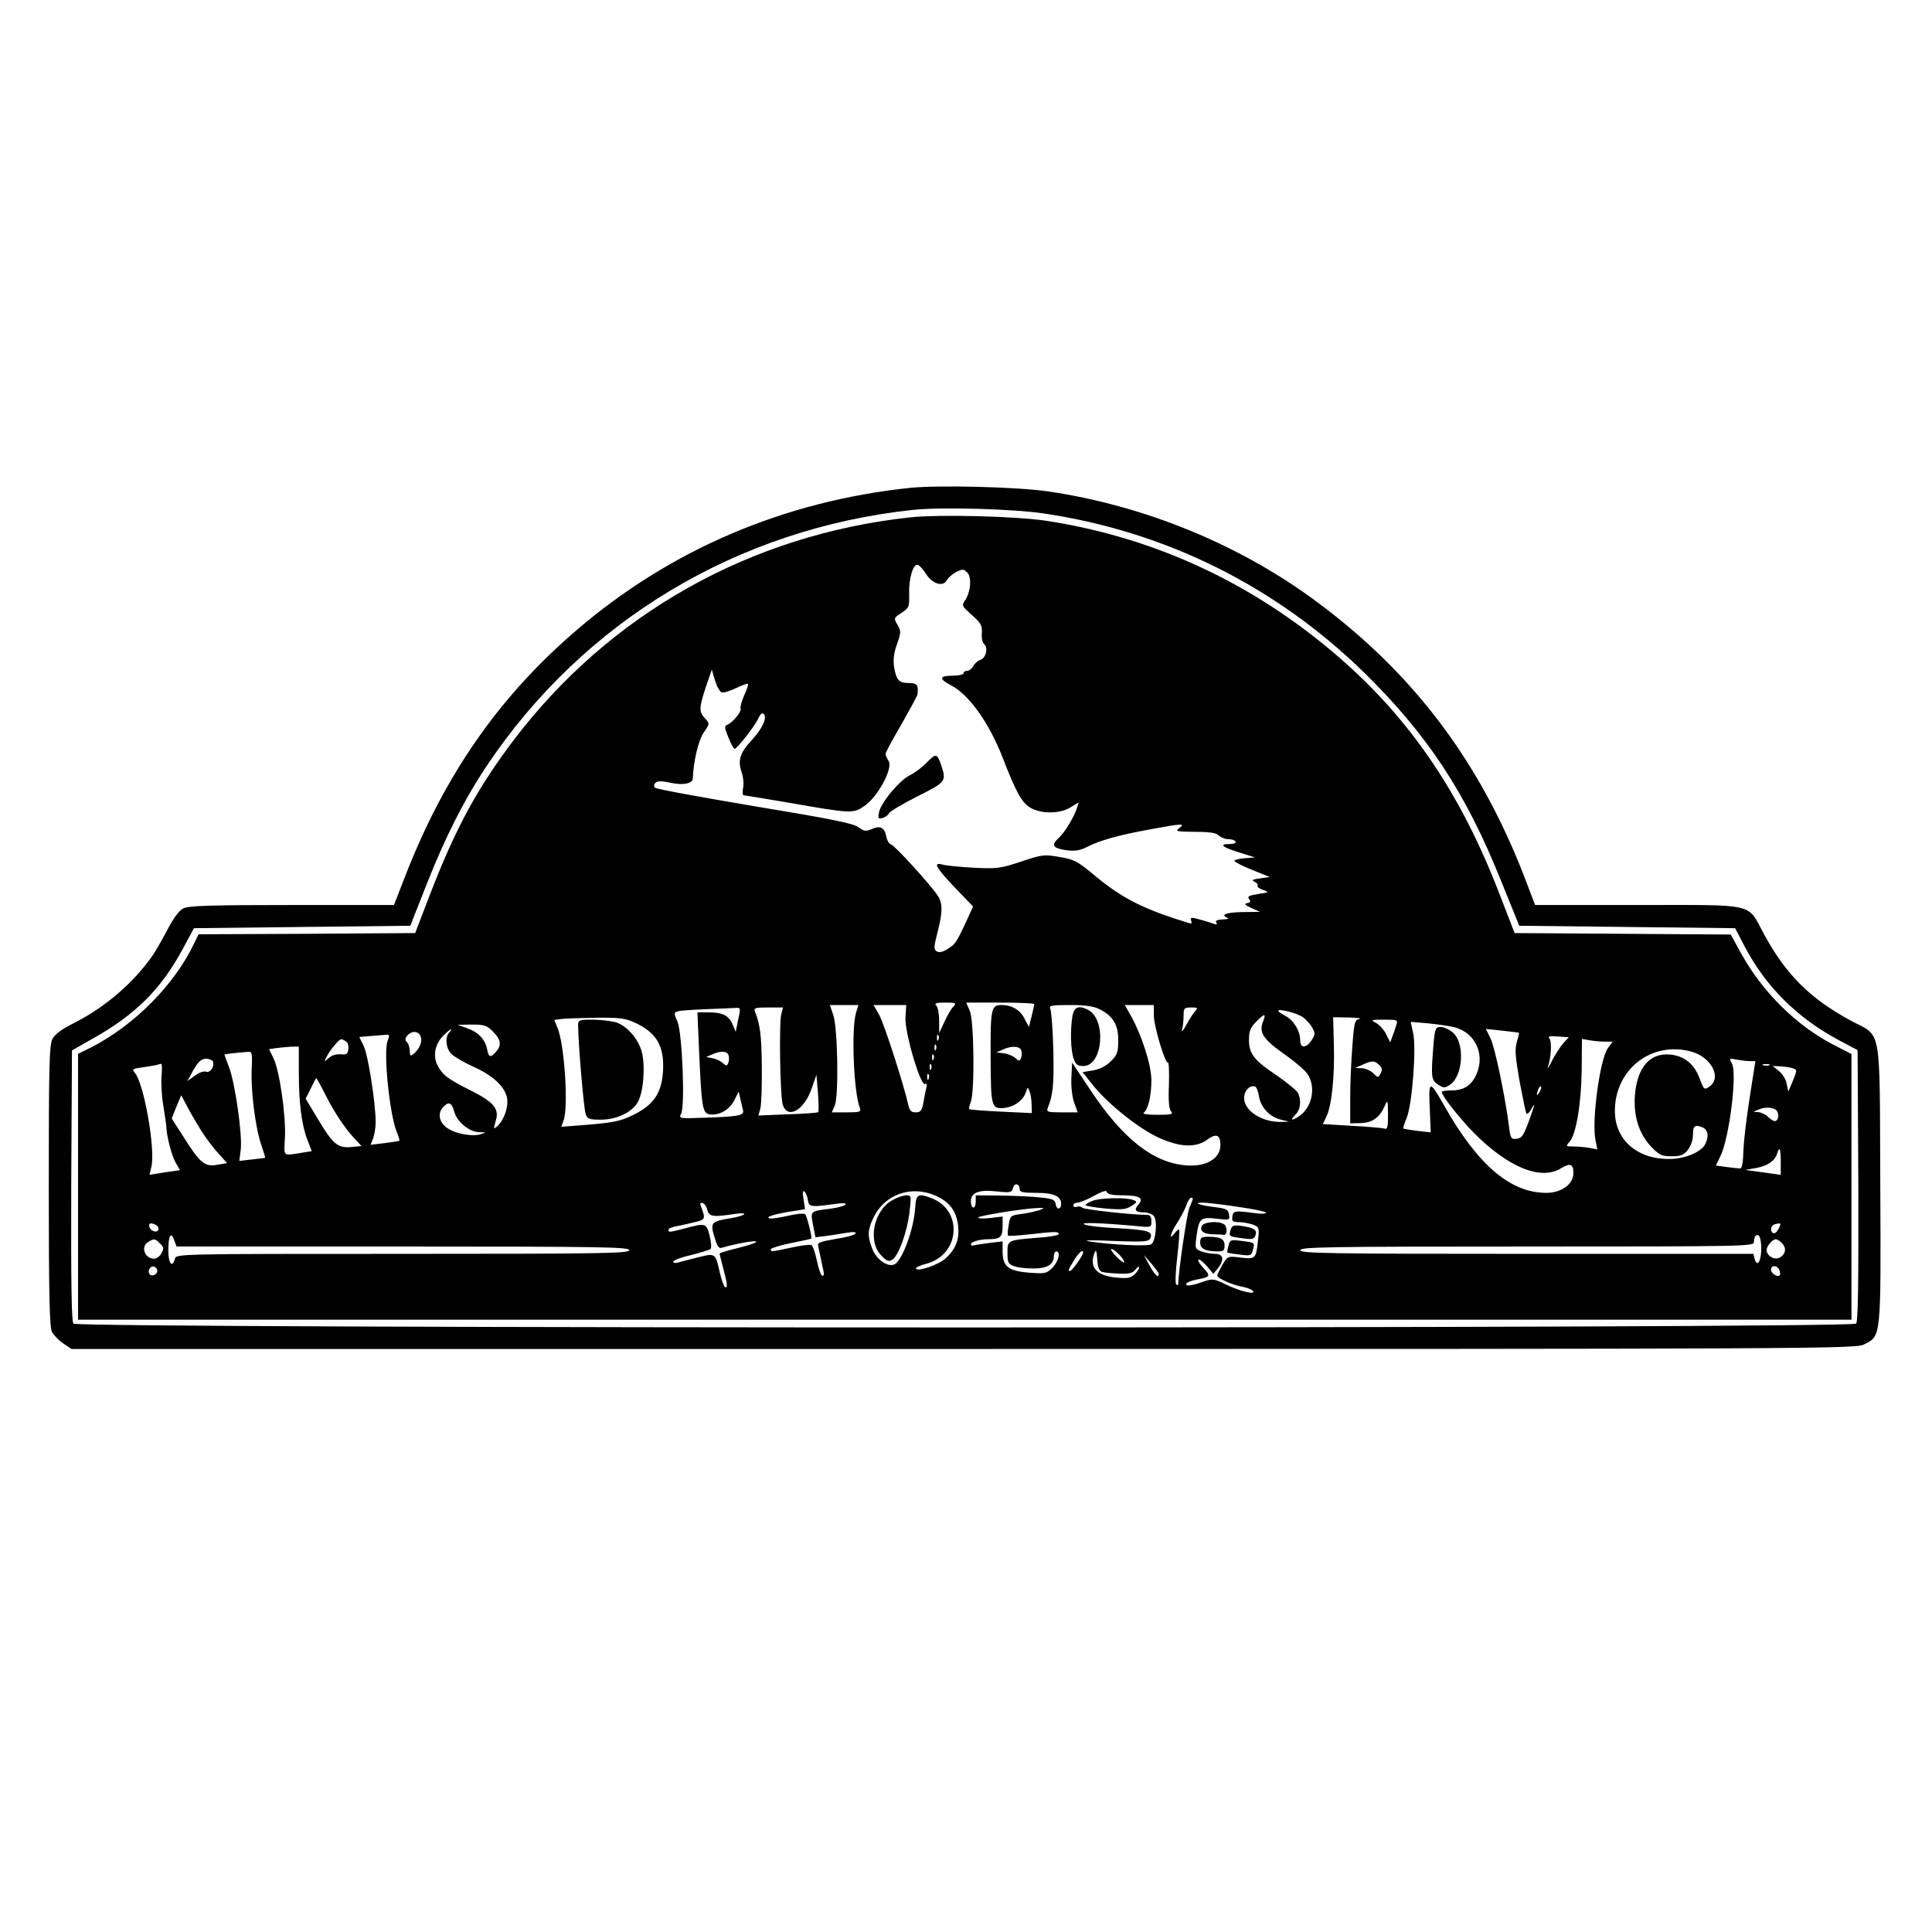 <?xml version="1.0" encoding="UTF-8" standalone="yes"?>
<svg version="1.0" xmlns="http://www.w3.org/2000/svg" width="100mm" height="100mm" viewBox="0 0 792 612" preserveAspectRatio="xMidYMid meet">
  <g transform="translate(0,612) scale(0.1,-0.1)" fill="#000000" stroke="none">
    <path d="M3730 5020 c-514 -54 -980 -252 -1365 -582 -319 -273 -544 -596 -706
-1015 l-44 -113 -418 0 c-342 0 -423 -3 -446 -14 -17 -9 -41 -41 -65 -88 -21
-40 -48 -86 -59 -103 -79 -114 -197 -215 -324 -279 -50 -25 -77 -45 -88 -65
-13 -26 -15 -109 -15 -603 0 -438 3 -579 13 -598 7 -13 28 -35 46 -47 l34 -23
3656 0 c3461 0 3658 1 3691 18 72 36 71 18 68 659 -3 663 8 600 -121 669 -168
91 -267 190 -357 357 -69 127 -25 117 -515 117 l-422 0 -47 123 c-182 467
-451 824 -840 1114 -316 237 -708 399 -1106 458 -125 19 -451 27 -570 15z
m550 -105 c498 -74 947 -297 1309 -649 262 -257 417 -491 562 -851 l77 -190
442 -5 443 -5 38 -73 c87 -166 215 -294 387 -386 l77 -41 3 -554 c1 -401 -1
-558 -9 -567 -17 -21 -7291 -21 -7308 0 -8 9 -10 166 -9 567 l3 553 81 46
c180 100 286 206 377 377 l42 78 443 5 444 5 67 170 c76 193 154 347 246 485
397 594 1029 974 1750 1050 112 12 409 4 535 -15z"/>
    <path d="M3730 4899 c-655 -71 -1232 -396 -1625 -914 -149 -197 -238 -361
-344 -636 l-59 -154 -444 -3 -444 -2 -18 -37 c-81 -171 -247 -337 -423 -427
l-53 -26 0 -545 0 -545 3635 0 3635 0 0 544 0 545 -79 41 c-148 77 -286 214
-372 369 l-44 80 -443 3 -443 3 -60 155 c-158 413 -365 719 -657 973 -350 304
-754 493 -1202 562 -126 19 -441 27 -560 14z m67 -233 c26 -40 69 -53 84 -25
5 10 23 26 39 34 26 13 30 13 45 -2 20 -19 14 -82 -10 -116 -13 -19 -11 -23
29 -58 37 -33 43 -43 41 -73 -2 -19 2 -40 9 -46 18 -14 8 -58 -15 -65 -11 -4
-24 -15 -29 -26 -6 -10 -17 -19 -25 -19 -8 0 -15 -4 -15 -10 0 -5 -20 -10 -45
-10 -55 0 -57 -13 -7 -39 74 -38 156 -153 212 -296 54 -140 78 -184 112 -205
44 -27 122 -27 166 0 l34 21 -7 -23 c-11 -35 -50 -101 -74 -122 -33 -30 -26
-43 28 -51 38 -5 57 -2 87 13 55 28 132 49 258 72 134 25 146 25 120 5 -17
-13 -11 -14 64 -15 61 0 88 -4 98 -15 9 -8 26 -15 39 -15 13 0 27 -4 30 -10 4
-6 -7 -10 -26 -10 -45 0 -27 -14 46 -36 l60 -19 -42 -3 c-24 -2 -43 -7 -43
-11 0 -4 33 -21 73 -37 l72 -29 -40 -6 c-30 -4 -36 -7 -23 -13 10 -5 16 -12
13 -16 -3 -5 7 -13 22 -18 27 -9 26 -10 -20 -17 -37 -6 -45 -10 -37 -20 8 -10
7 -14 -7 -17 -14 -4 -10 -8 17 -20 l35 -16 -72 -1 c-66 -1 -93 -11 -60 -24 6
-3 -3 -6 -21 -6 -19 -1 -31 -5 -27 -11 8 -12 3 -12 -27 -1 -13 4 -36 11 -52
15 -23 6 -27 4 -23 -8 4 -9 1 -13 -6 -11 -190 58 -274 101 -386 193 -74 62
-87 69 -148 79 -63 11 -71 10 -157 -19 -85 -28 -98 -30 -196 -25 -58 3 -115 9
-127 13 -40 11 -26 -13 51 -94 l75 -78 -25 -55 c-43 -93 -48 -100 -79 -119
-20 -13 -35 -16 -45 -10 -13 8 -12 18 3 77 22 85 22 122 0 153 -35 51 -176
205 -190 208 -8 2 -17 17 -20 34 -7 36 -25 45 -60 29 -23 -10 -31 -9 -54 8
-22 16 -112 34 -426 86 -219 37 -402 70 -408 76 -5 6 -5 13 2 20 8 8 25 8 63
0 49 -11 89 -3 90 17 3 72 23 158 45 189 25 37 25 37 5 58 -25 27 -25 43 4
130 l24 70 13 -44 c7 -23 19 -46 27 -49 8 -3 34 5 59 17 25 12 47 20 49 18 3
-2 -4 -23 -15 -47 -11 -24 -17 -48 -15 -55 5 -12 -34 -59 -56 -67 -11 -3 -10
-13 6 -51 10 -26 22 -47 25 -47 10 0 84 94 97 124 9 19 16 26 23 19 15 -15 -6
-61 -51 -109 -47 -51 -56 -81 -40 -129 7 -20 10 -50 6 -66 -3 -16 -2 -29 2
-29 4 0 86 -14 182 -30 263 -46 268 -46 315 -13 55 39 116 153 98 183 -7 11
-13 24 -13 29 0 6 29 60 65 121 35 62 65 117 66 123 5 39 -2 47 -35 47 -41 0
-52 12 -61 67 -4 29 -1 56 12 92 17 48 17 54 2 80 -16 27 -15 28 17 49 31 20
32 24 31 79 -2 62 17 125 36 117 7 -2 22 -19 34 -38z m110 -1774 c-9 -9 -25
-38 -36 -62 l-21 -45 0 51 c0 27 -5 55 -12 62 -9 9 -1 12 37 12 45 0 47 -1 32
-18z m333 12 c0 -3 -5 -25 -11 -50 l-11 -44 -17 32 c-18 38 -52 58 -97 58 -41
0 -44 -17 -43 -219 1 -199 3 -207 55 -203 41 4 79 31 90 66 7 21 7 21 15 1 4
-11 8 -35 8 -54 l1 -34 -126 6 c-69 3 -128 8 -130 10 -3 2 0 16 6 31 16 43 13
330 -4 371 l-15 35 140 0 c76 0 139 -3 139 -6z m-731 -36 c-20 -70 -9 -329 16
-390 6 -16 0 -18 -54 -18 l-61 0 12 28 c17 39 12 319 -6 371 l-14 41 58 0 59
0 -10 -32z m203 -17 c-5 -59 62 -286 80 -275 7 5 9 -1 5 -17 -3 -13 -9 -41
-12 -61 -6 -31 -11 -38 -31 -38 -18 0 -25 7 -30 28 -18 83 -99 333 -119 370
l-24 42 67 0 67 0 -3 -49z m797 31 c54 -27 76 -64 75 -128 0 -47 -4 -59 -30
-84 -19 -20 -45 -33 -73 -38 l-43 -7 41 -52 c60 -75 176 -169 259 -211 93 -45
163 -50 212 -13 36 26 53 19 53 -23 0 -56 -60 -91 -144 -83 -133 12 -256 109
-388 307 l-76 114 -3 -60 c-2 -35 3 -79 11 -103 l15 -41 -65 0 c-58 0 -64 2
-58 18 22 53 26 99 23 236 -2 83 -8 159 -12 169 -7 15 0 17 80 17 65 0 98 -5
123 -18z m221 -24 c0 -45 47 -201 58 -194 4 2 5 -38 4 -90 -3 -64 0 -99 8
-109 11 -13 3 -15 -56 -15 -39 0 -63 4 -56 8 18 12 32 69 32 134 0 61 -39 183
-84 264 l-25 44 60 0 59 0 0 -42z m-1704 -18 l-10 -50 -12 29 c-16 38 -42 51
-99 51 l-46 0 7 -162 c10 -228 14 -252 43 -256 38 -6 81 18 101 57 l18 36 7
-30 c4 -16 9 -38 11 -47 6 -21 -22 -26 -163 -30 -98 -4 -101 -3 -91 16 17 31
5 332 -15 378 -16 37 -15 38 6 43 12 3 63 6 112 8 50 2 102 4 116 5 26 2 26 2
15 -48z m177 23 c-10 -35 -5 -328 5 -368 18 -67 89 -28 120 65 l19 54 6 -74
c3 -41 4 -76 1 -79 -2 -3 -59 -7 -125 -9 l-120 -5 8 29 c4 16 7 92 6 170 -1
128 -7 175 -28 227 -6 15 0 17 54 17 l61 0 -7 -27z m1695 10 c-9 -10 -25 -36
-37 -58 -12 -22 -19 -29 -15 -16 3 12 6 38 6 57 0 31 2 34 31 34 28 0 29 -1
15 -17z m442 -22 c14 -10 31 -29 39 -43 13 -23 13 -29 -2 -52 -23 -34 -47 -34
-47 -1 0 39 -27 83 -60 100 -17 9 -30 18 -30 21 0 11 76 -9 100 -25z m-163
-21 c-17 -44 3 -72 93 -135 41 -29 83 -65 92 -81 33 -53 16 -133 -34 -168 -32
-22 -42 -20 -18 4 22 22 26 60 10 91 -6 10 -44 41 -84 69 -95 63 -116 90 -116
147 0 36 6 50 29 74 37 37 42 36 28 -1z m-2577 -1 c91 -41 124 -97 118 -199
-5 -89 -37 -138 -119 -179 -57 -29 -87 -34 -231 -45 l-67 -5 9 25 c21 53 4
312 -24 379 l-14 34 31 4 c18 2 82 4 142 5 91 1 118 -2 155 -19z m2973 14
c-19 -4 -22 -13 -29 -111 -5 -59 -9 -154 -9 -212 l0 -105 42 1 c48 1 78 22 99
69 13 29 13 28 14 -33 0 -56 -2 -63 -17 -58 -10 2 -70 8 -134 11 l-116 7 14
30 c22 43 35 168 31 296 l-3 112 65 -1 c36 -1 55 -4 43 -6z m151 -25 c-4 -13
-11 -34 -16 -47 l-9 -24 -17 34 c-9 18 -28 39 -42 46 -23 12 -20 13 33 13 56
0 58 -1 51 -22z m238 -9 c83 -21 125 -106 93 -187 -20 -50 -52 -72 -105 -72
-22 0 -40 -3 -40 -6 0 -15 71 -105 129 -165 142 -144 276 -199 359 -149 39 24
52 19 52 -20 0 -44 -49 -80 -111 -80 -148 0 -282 115 -420 360 -61 107 -64
105 -57 -33 l3 -79 -54 6 c-30 4 -56 8 -58 10 -2 2 4 20 13 42 23 54 41 288
27 349 l-10 46 71 -6 c39 -4 88 -11 108 -16z m-3941 -18 c33 -33 36 -56 12
-83 -22 -25 -30 -23 -36 10 -8 41 -36 71 -82 87 l-40 14 58 1 c52 0 62 -3 88
-29z m-179 -3 c-19 -19 -14 -66 8 -88 12 -12 53 -36 93 -54 88 -40 137 -91
137 -142 0 -37 -19 -83 -44 -103 -13 -11 -13 -8 -4 23 16 51 -7 78 -105 127
-93 47 -113 62 -134 103 -19 37 -10 86 24 120 14 14 28 26 31 26 3 0 1 -5 -6
-12z m4385 -2 c1 -1 -3 -18 -9 -38 -9 -29 -6 -60 11 -159 13 -68 25 -127 28
-133 3 -5 12 2 19 15 19 35 17 23 -10 -51 -20 -54 -28 -66 -48 -68 -23 -3 -26
1 -32 50 -15 120 -58 326 -76 362 l-19 38 67 -7 c37 -4 68 -8 69 -9z m-4502
-16 c7 -21 -5 -49 -29 -70 -14 -11 -16 -9 -16 12 0 13 -5 29 -12 36 -8 8 -8
15 2 27 18 21 47 19 55 -5z m-136 -17 c-18 -46 8 -301 37 -372 8 -19 13 -35
11 -37 -2 -2 -29 -6 -60 -10 l-58 -7 11 27 c5 15 10 45 10 66 0 77 -31 276
-49 312 l-18 37 46 4 c25 2 54 4 63 5 15 2 16 -2 7 -25z m2258 5 c-3 -8 -6 -5
-6 6 -1 11 2 17 5 13 3 -3 4 -12 1 -19z m2563 -13 c-12 -13 -33 -45 -47 -72
-13 -26 -21 -39 -18 -28 14 39 17 105 7 117 -8 10 -1 12 35 9 l44 -3 -21 -23z
m-4992 6 c8 -4 12 -19 10 -32 -2 -20 -8 -23 -31 -21 -17 2 -37 -4 -49 -15 -21
-18 -21 -18 -8 7 14 27 50 70 59 70 3 0 12 -4 19 -9z m5159 -1 l34 0 -20 -27
c-32 -45 -66 -292 -51 -374 l8 -41 -30 6 c-17 3 -46 6 -66 6 -34 0 -34 1 -18
19 27 30 48 155 50 294 l1 128 29 -5 c16 -3 44 -6 63 -6z m-2740 -32 c-3 -8
-6 -5 -6 6 -1 11 2 17 5 13 3 -3 4 -12 1 -19z m-2612 -90 c0 -128 11 -218 35
-280 l18 -47 -37 -6 c-84 -13 -77 -19 -73 60 5 88 -22 278 -47 327 l-18 37 26
4 c14 2 42 5 61 6 l35 1 0 -102z m2961 87 c4 -8 3 -22 0 -31 -6 -15 -8 -15
-24 -1 -9 8 -30 17 -47 19 l-30 4 25 11 c36 17 70 15 76 -2z m2748 -6 c82 -23
125 -107 74 -143 -22 -15 -23 -14 -41 34 -22 59 -62 91 -120 97 -84 8 -136
-53 -145 -168 -6 -85 17 -157 67 -210 33 -34 43 -39 84 -39 37 0 49 5 66 26
12 15 21 41 21 60 0 39 7 45 38 33 24 -9 29 -38 12 -70 -18 -33 -86 -61 -150
-60 -131 0 -220 80 -220 197 0 171 151 288 314 243z m-5902 -66 c-5 -86 14
-242 38 -313 10 -30 18 -55 17 -56 -1 -1 -25 -4 -54 -7 l-52 -6 6 47 c7 60
-23 271 -48 337 -11 28 -19 51 -19 52 0 2 46 7 95 11 18 2 20 -3 17 -65z
m1954 52 c4 -8 3 -22 0 -31 -6 -15 -8 -15 -24 -1 -9 8 -28 17 -42 19 l-25 5
25 11 c35 15 60 14 66 -3z m841 -17 c-3 -8 -6 -5 -6 6 -1 11 2 17 5 13 3 -3 4
-12 1 -19z m-2954 -10 c7 -21 -12 -48 -29 -41 -8 3 -29 -4 -46 -17 l-30 -22
13 24 c28 53 42 68 64 68 13 0 25 -6 28 -12z m6301 2 l22 0 -23 -147 c-13 -82
-25 -181 -26 -220 -1 -46 -6 -73 -13 -73 -6 0 -31 3 -56 6 l-44 6 18 37 c37
74 70 340 48 381 -12 22 -11 23 20 16 18 -3 42 -6 54 -6z m-1520 -16 c12 -11
13 -20 6 -34 -10 -19 -11 -19 -30 0 -11 11 -32 20 -47 21 l-28 1 30 13 c39 18
50 18 69 -1z m-4992 -47 c-2 -29 1 -84 8 -123 6 -38 12 -76 12 -84 1 -38 22
-118 38 -146 l18 -31 -63 -9 -62 -10 8 35 c16 73 -31 340 -68 383 -13 15 -11
17 34 23 26 4 53 8 58 10 6 2 13 4 16 4 3 1 4 -23 1 -52z m3155 31 c-3 -8 -6
-5 -6 6 -1 11 2 17 5 13 3 -3 4 -12 1 -19z m3436 15 c-7 -2 -19 -2 -25 0 -7 3
-2 5 12 5 14 0 19 -2 13 -5z m93 -11 c22 -7 22 -7 4 -52 l-19 -45 -7 33 c-3
18 -18 41 -32 52 l-25 20 29 -1 c16 -1 39 -4 50 -7z m-3539 -44 c-3 -8 -6 -5
-6 6 -1 11 2 17 5 13 3 -3 4 -12 1 -19z m-2476 -60 c38 -76 82 -142 121 -184
l30 -32 -42 -4 c-56 -5 -75 11 -137 115 l-50 83 21 42 c11 23 21 42 23 42 1 0
17 -28 34 -62z m3830 -12 c7 -46 45 -85 90 -96 l34 -8 -30 -1 c-80 -3 -155 45
-155 98 0 29 23 54 45 47 5 -1 13 -20 16 -40z m1150 17 c-12 -20 -14 -14 -5
12 4 9 9 14 11 11 3 -2 0 -13 -6 -23z m-5485 -160 c18 -28 49 -70 69 -91 l36
-40 -41 -7 c-51 -9 -70 7 -138 115 l-48 75 19 48 20 47 25 -47 c14 -27 40 -71
58 -100z m1036 80 c11 -41 61 -83 101 -84 32 -1 32 -1 6 -9 -34 -10 -100 2
-133 24 -35 22 -44 61 -20 87 23 25 36 20 46 -18z m5412 11 c18 -7 22 -39 6
-49 -5 -3 -18 3 -30 15 -11 11 -30 20 -42 21 -22 0 -22 1 -3 9 25 11 48 12 69
4z m26 -217 l0 -53 -72 10 -73 10 44 8 c46 8 77 29 86 59 10 32 15 21 15 -34z
m-3120 -113 c0 -11 16 -14 69 -14 71 0 101 -14 101 -45 0 -24 -18 -26 -22 -3
-3 20 -11 24 -63 29 -33 4 -106 7 -162 8 l-103 1 0 -25 c0 -14 -4 -25 -10 -25
-5 0 -10 11 -10 25 0 36 32 49 105 41 58 -6 63 -5 68 15 6 22 27 17 27 -7z
m418 -24 c73 0 93 -11 69 -38 -20 -22 -13 -32 23 -32 15 0 33 -7 40 -15 16
-19 8 -104 -11 -116 -14 -9 -166 -2 -254 12 -30 5 10 6 97 2 133 -5 148 -3
154 12 11 27 -10 33 -135 40 -64 3 -125 10 -136 16 -20 9 70 6 213 -7 62 -6
62 -6 62 20 0 20 -5 26 -22 26 -64 0 -254 22 -261 29 -5 5 -16 7 -23 4 -8 -3
-14 0 -14 6 0 6 8 11 18 11 9 0 40 13 67 28 35 19 51 24 53 15 2 -9 23 -13 60
-13z m-1286 -20 c3 -28 14 -29 107 -16 35 5 51 5 47 -2 -3 -5 -31 -13 -62 -17
-84 -10 -82 -9 -71 -67 l10 -50 41 5 c23 3 61 9 85 13 29 5 42 4 38 -3 -4 -6
-40 -16 -82 -22 -63 -11 -75 -15 -71 -29 2 -9 7 -33 11 -52 4 -19 9 -43 11
-52 3 -10 1 -18 -5 -18 -5 0 -15 27 -22 61 -7 33 -17 63 -23 65 -7 3 -45 -2
-85 -11 -85 -18 -81 -17 -81 -6 0 4 37 16 82 25 44 9 83 17 84 19 4 4 -18 91
-25 99 -3 4 -24 3 -46 -1 -84 -18 -105 -20 -105 -11 0 4 34 14 75 21 l75 12
-6 41 c-5 28 -3 38 4 31 6 -5 12 -21 14 -35z m537 12 c49 -26 73 -62 79 -120
5 -54 -10 -92 -51 -130 -27 -26 -114 -56 -122 -43 -2 5 16 14 41 20 140 36
154 220 21 270 -53 20 -62 15 -65 -37 -5 -90 -54 -223 -87 -236 -28 -10 -72
21 -89 64 -20 52 -20 75 3 125 48 103 165 141 270 87z m1041 -6 c0 -2 -6 -19
-14 -37 -11 -26 -46 -267 -46 -314 0 -3 -4 -4 -8 -1 -5 3 -3 54 4 113 7 59 10
110 8 112 -2 3 -11 -4 -19 -15 -25 -33 -16 3 10 42 13 20 30 51 37 70 6 19 16
34 20 34 4 0 8 -2 8 -4z m-1990 -47 c7 -27 23 -29 115 -15 59 8 41 -8 -20 -18
-83 -14 -85 -17 -63 -87 8 -29 16 -38 27 -34 55 16 141 32 141 25 0 -5 -34
-16 -75 -26 -41 -10 -75 -20 -75 -23 0 -3 7 -31 15 -61 17 -63 19 -83 7 -76
-5 3 -14 29 -21 58 -18 82 -18 82 -92 63 -35 -9 -72 -18 -81 -21 -10 -3 -18
-1 -18 4 0 6 33 18 73 27 39 10 76 21 80 25 4 4 3 28 -4 54 -13 52 -16 53 -99
31 -65 -17 -70 -18 -70 -6 0 5 17 12 38 15 20 4 54 12 75 17 39 10 40 12 19
68 -3 8 0 12 9 9 7 -2 16 -15 19 -29z m2173 14 c64 -9 117 -20 117 -24 0 -5
-21 -6 -47 -2 -80 11 -88 10 -91 -14 -3 -20 1 -23 27 -23 16 0 42 -5 57 -10
26 -10 27 -13 21 -65 -8 -75 -10 -78 -72 -70 -52 6 -52 6 -74 -30 -11 -20 -21
-40 -21 -44 0 -11 62 -39 104 -46 20 -4 39 -12 43 -18 10 -16 -55 0 -113 28
-49 24 -53 24 -94 10 -48 -17 -74 -19 -66 -6 3 5 23 12 43 16 55 10 57 14 27
46 -15 16 -25 32 -21 35 3 4 18 -8 34 -26 l27 -32 18 22 c28 35 24 60 -11 60
-16 0 -42 5 -56 10 -26 10 -27 12 -20 63 10 73 17 79 83 71 52 -6 54 -6 50 17
-3 21 -10 25 -62 31 -61 8 -87 18 -45 18 13 0 77 -7 142 -17z m-810 -13 c-13
-5 -45 -12 -72 -16 -48 -6 -50 -7 -56 -46 -4 -22 -5 -41 -3 -43 2 -3 42 0 89
5 104 12 119 12 119 1 0 -5 -39 -12 -87 -15 -124 -10 -123 -10 -123 -62 0 -39
3 -46 26 -54 14 -6 49 -10 79 -10 58 0 85 16 85 51 0 10 5 19 10 19 19 0 10
-41 -16 -67 -24 -24 -30 -25 -97 -20 -85 7 -107 26 -107 88 l0 40 -52 -6 c-29
-4 -59 -8 -65 -10 -7 -3 -13 -1 -13 4 0 10 35 21 72 21 48 0 58 9 58 52 l0 41
-50 -6 c-27 -3 -50 -3 -50 2 0 7 186 37 245 39 27 1 28 0 8 -8z m-3613 -77 c0
-20 -34 -12 -38 9 -2 12 2 15 17 11 12 -3 21 -12 21 -20z m6640 -2 c-6 -12
-15 -19 -21 -16 -15 10 -10 33 9 37 24 6 25 3 12 -21z m-5638 -71 c818 0 928
-2 928 -15 0 -13 -110 -15 -929 -15 -920 0 -929 0 -934 -20 -10 -40 -27 -20
-27 33 0 62 11 81 24 43 l10 -26 928 0z m5568 -10 c0 -51 -17 -77 -27 -41 l-5
21 -929 0 c-819 0 -929 2 -929 15 0 13 110 15 930 15 895 0 930 1 930 18 0 10
3 22 6 25 15 14 24 -7 24 -53z m-6566 24 c19 -18 19 -20 6 -45 -6 -10 -19 -19
-28 -19 -39 0 -57 50 -24 69 23 14 28 14 46 -5z m6651 0 c19 -20 16 -43 -7
-58 -21 -13 -51 2 -56 26 -3 16 23 48 38 48 5 0 16 -7 25 -16z m-2787 -118 c9
-3 41 -6 70 -7 41 -2 56 2 67 17 8 10 15 14 15 8 0 -6 -9 -19 -20 -29 -16 -14
-30 -17 -76 -12 -81 8 -111 44 -86 104 5 12 8 4 10 -29 2 -34 8 -48 20 -52z
m72 69 c13 -14 21 -27 18 -30 -2 -3 -17 9 -33 25 -16 17 -24 30 -19 30 6 0 21
-11 34 -25z m-150 10 c0 -11 -45 -75 -53 -75 -10 0 -9 3 18 47 18 29 35 43 35
28z m310 -87 c0 -20 -17 -4 -38 35 l-23 42 31 -35 c16 -19 30 -38 30 -42z
m-4105 11 c0 -7 -8 -15 -17 -17 -18 -3 -25 18 -11 32 10 10 28 1 28 -15z
m6649 5 c4 -9 4 -19 2 -22 -10 -9 -36 8 -36 23 0 20 26 19 34 -1z"/>
    <path d="M3799 3894 c-18 -19 -49 -42 -67 -51 -43 -20 -120 -112 -128 -151 -6
-27 -4 -30 14 -25 11 3 23 11 26 19 3 7 55 38 116 69 118 59 120 62 99 126
-17 51 -22 52 -60 13z"/>
    <path d="M4396 2853 c-9 -59 -7 -137 5 -172 9 -25 16 -31 40 -31 80 0 96 189
20 230 -39 20 -58 13 -65 -27z"/>
    <path d="M2370 2817 c0 -70 23 -344 31 -364 7 -20 15 -23 61 -23 65 0 127 29
152 71 24 40 32 149 17 207 -15 55 -63 109 -109 122 -20 5 -63 10 -94 10 -54
0 -58 -2 -58 -23z"/>
    <path d="M5876 2733 c-10 -127 -9 -141 19 -159 23 -15 27 -15 49 -1 54 36 62
171 12 214 -15 13 -37 23 -50 23 -21 0 -24 -5 -30 -77z"/>
    <path d="M4478 2097 c-16 -6 -28 -14 -28 -17 0 -4 37 -10 81 -14 68 -6 86 -4
107 10 25 16 25 18 7 25 -29 11 -136 9 -167 -4z"/>
    <path d="M3660 2101 c-79 -42 -105 -171 -46 -229 21 -22 30 -25 44 -16 25 16
60 111 70 192 8 69 8 72 -12 72 -12 0 -37 -8 -56 -19z"/>
    <path d="M4926 1993 c-8 -21 10 -33 52 -33 17 0 35 -1 39 -2 14 -5 15 35 1 43
-24 16 -85 10 -92 -8z"/>
    <path d="M5045 1979 c-9 -27 -7 -28 48 -35 38 -6 48 -4 53 10 9 23 -3 32 -53
40 -36 5 -42 3 -48 -15z"/>
    <path d="M4920 1926 c0 -25 21 -36 73 -36 22 0 27 4 27 24 0 27 -16 36 -66 36
-29 0 -34 -3 -34 -24z"/>
    <path d="M5036 1913 c-4 -14 -6 -26 -4 -28 2 -1 24 -5 50 -8 45 -6 48 -5 54
19 8 31 9 30 -47 37 -44 6 -47 5 -53 -20z"/>
  </g>
</svg>